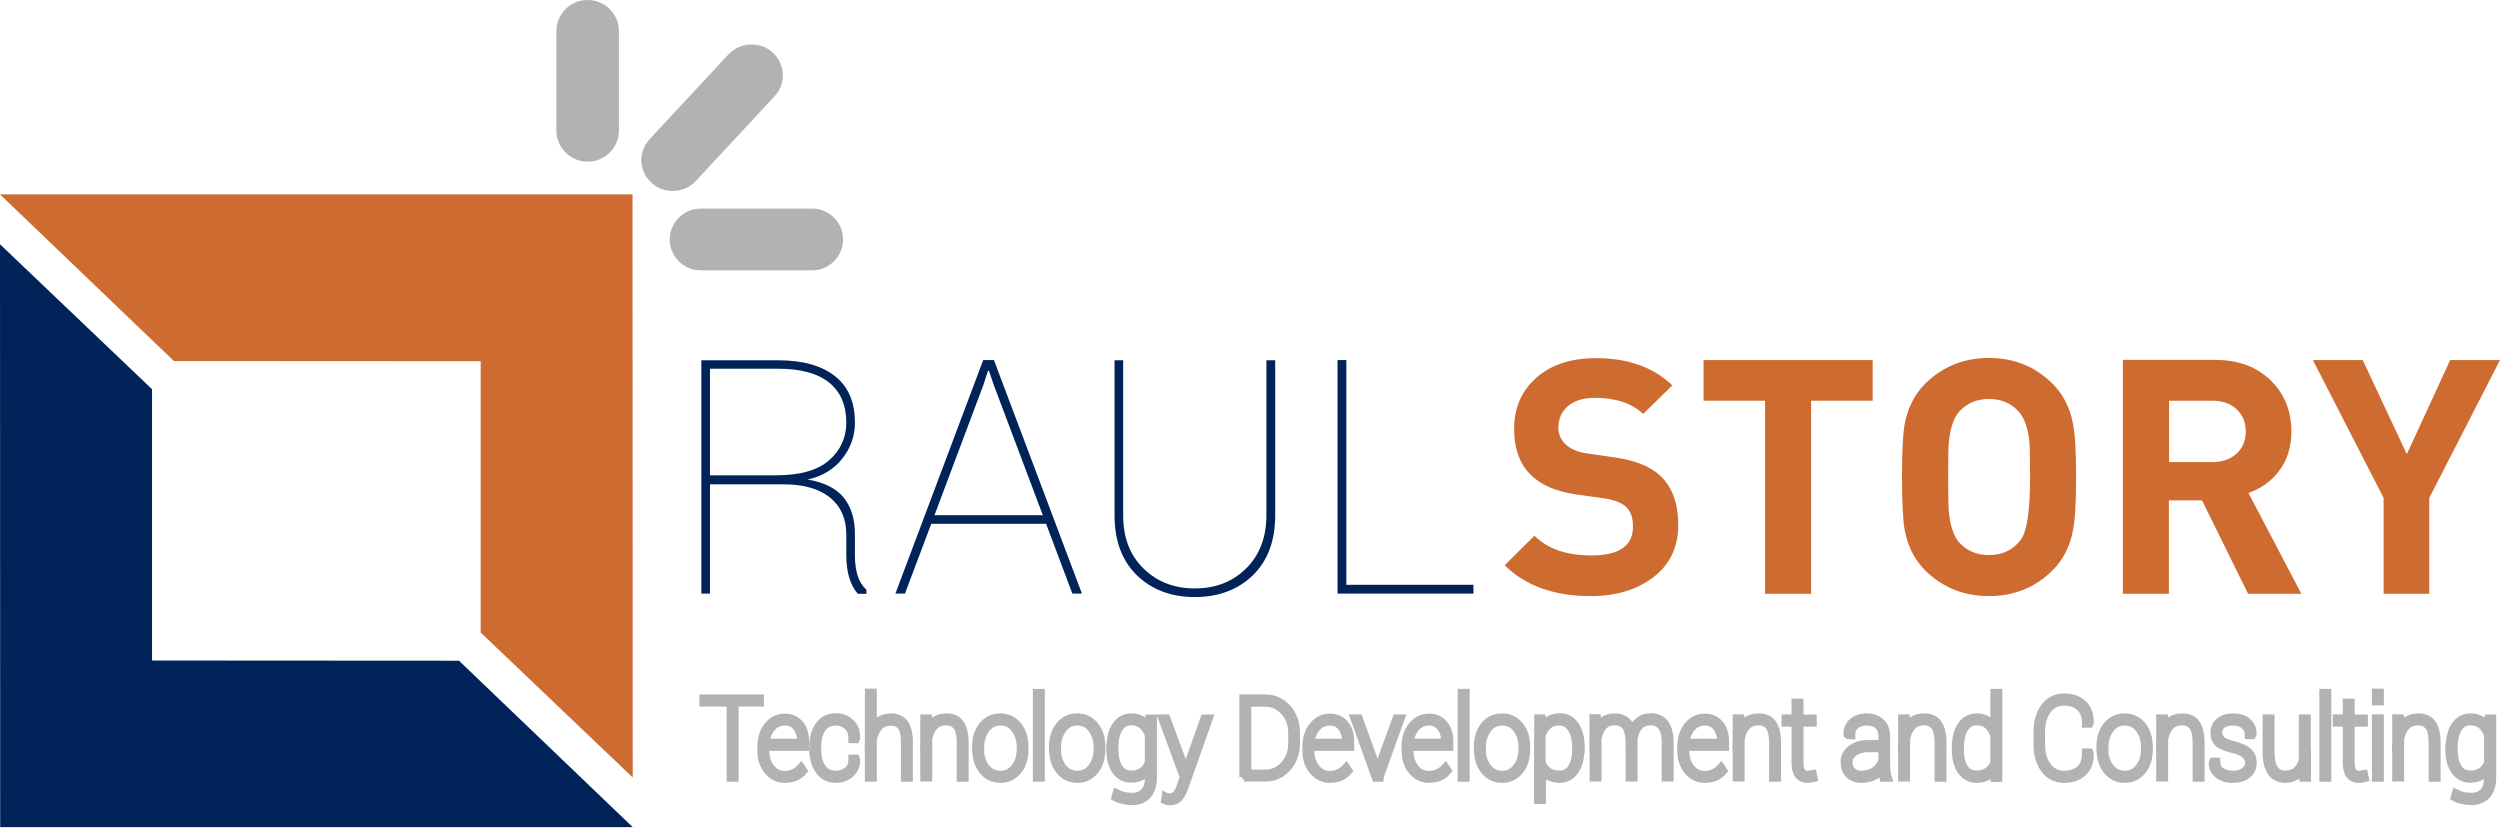 <svg width="1080" height="358" viewBox="0 0 1080 358" fill="none" xmlns="http://www.w3.org/2000/svg">
<g clip-path="url(#clip0_641_724)">
<path d="M75.125 155.966L207.651 156.049V273.251L273.334 335.869L273.251 83.988H0L75.125 155.966Z" fill="#CE6B31"/>
<path d="M198.291 285.427L65.683 285.344V168.142L0 105.523L0.083 357.322H273.334L198.291 285.427Z" fill="#00245A"/>
<path d="M334.627 41.58L300.584 78.19C295.532 83.574 286.917 83.988 281.451 79.018C275.984 74.049 275.57 65.6 280.622 60.133L314.665 23.523C319.717 18.14 328.332 17.725 333.798 22.695C339.265 27.665 339.679 36.196 334.627 41.58Z" fill="#B2B2B2"/>
<path d="M267.369 13.418V56.406C267.369 63.778 261.323 69.824 253.951 69.824H253.785C246.414 69.824 240.367 63.778 240.367 56.406V13.418C240.367 6.046 246.414 0 253.785 0H253.951C261.323 0 267.369 6.046 267.369 13.418Z" fill="#B2B2B2"/>
<path d="M350.862 116.788H302.656C295.284 116.788 289.32 110.742 289.32 103.453C289.32 96.081 295.367 90.117 302.656 90.117H350.862C358.234 90.117 364.197 96.164 364.197 103.453C364.197 110.742 358.234 116.788 350.862 116.788Z" fill="#B2B2B2"/>
<path d="M306.714 209.059V256.437H302.986V155.635H336.035C346.72 155.635 355.003 157.954 360.718 162.509C366.516 167.065 369.332 173.774 369.332 182.637C369.332 188.352 367.51 193.487 363.865 198.126C360.221 202.764 355.251 205.746 348.873 207.154C356.162 208.396 361.38 211.047 364.611 215.105C367.758 219.164 369.332 224.382 369.332 230.677V240.202C369.332 243.35 369.746 246.166 370.492 248.651C371.237 251.136 372.562 253.207 374.302 254.78V256.52H370.574C368.918 254.615 367.675 252.295 366.847 249.479C366.019 246.663 365.605 243.516 365.605 240.12V230.926C365.605 224.051 363.203 218.75 358.564 214.94C353.843 211.13 347.134 209.225 338.354 209.225H306.714V209.059ZM306.714 205.332H335.289C345.643 205.332 353.263 203.178 358.233 198.788C363.12 194.481 365.605 189.015 365.605 182.554C365.605 175.016 363.12 169.301 358.15 165.243C353.18 161.267 345.809 159.279 336.035 159.279H306.714V205.332Z" fill="#00245A"/>
<path d="M451.912 226.287H402.298L390.95 256.437H386.809L424.744 155.552H429.382L467.401 256.437H463.259L451.912 226.287ZM403.706 222.56H450.504L429.217 166.071L427.229 160.19H426.815L424.91 166.071L403.706 222.56Z" fill="#00245A"/>
<path d="M550.893 155.552V222.56C550.893 233.659 547.662 242.273 541.202 248.568C534.741 254.78 526.375 257.928 516.188 257.928C505.917 257.928 497.634 254.78 491.173 248.568C484.713 242.273 481.482 233.659 481.482 222.643V155.635H485.21V222.643C485.21 232.168 488.109 239.871 493.99 245.586C499.788 251.301 507.242 254.2 516.188 254.2C525.133 254.2 532.505 251.301 538.303 245.586C544.101 239.871 547.083 232.168 547.083 222.643V155.635H550.893V155.552Z" fill="#00245A"/>
<path d="M581.621 252.627H636.536V256.437H577.811V155.552H581.621V252.627Z" fill="#00245A"/>
<path d="M724.997 226.784C724.997 236.31 721.435 243.847 714.312 249.314C707.189 254.78 698.16 257.514 687.227 257.514C671.324 257.514 658.9 253.041 650.037 244.178L662.876 231.423C668.591 237.138 676.791 239.954 687.476 239.954C699.486 239.954 705.449 235.813 705.449 227.447C705.449 223.637 704.455 220.821 702.467 218.998C700.48 217.176 697.415 215.934 693.356 215.354L681.098 213.615C663.124 211.13 654.096 201.77 654.096 185.37C654.096 176.176 657.326 168.804 663.704 163.172C670.082 157.54 678.696 154.724 689.546 154.724C703.296 154.724 714.229 158.616 722.429 166.485L709.839 178.827C704.952 174.188 697.995 171.869 688.966 171.869C683.914 171.869 680.021 173.111 677.288 175.513C674.554 177.915 673.229 180.98 673.229 184.707C673.229 187.606 674.306 190.091 676.459 192.079C678.613 194.067 681.678 195.309 685.653 195.889L697.663 197.629C706.36 198.871 712.821 201.439 717.128 205.415C722.346 210.219 724.997 217.425 724.997 226.784Z" fill="#CE6B31"/>
<path d="M808.984 173.111H782.396V256.52H762.518V173.111H735.93V155.552H808.984V173.111Z" fill="#CE6B31"/>
<path d="M896.866 206.077C896.866 217.093 896.452 224.631 895.541 228.938C894.299 235.978 891.317 241.776 886.679 246.415C879.224 253.786 870.113 257.514 859.262 257.514C848.329 257.514 839.135 253.786 831.68 246.415C827.125 241.859 824.143 236.061 822.818 228.938C822.072 224.796 821.658 217.176 821.658 206.077C821.658 194.978 822.072 187.358 822.818 183.216C824.143 176.093 827.125 170.295 831.68 165.74C839.135 158.368 848.329 154.641 859.262 154.641C870.113 154.641 879.224 158.368 886.679 165.74C891.317 170.378 894.299 176.176 895.541 183.216C896.452 187.441 896.866 195.061 896.866 206.077ZM876.988 206.077C876.988 198.291 876.905 193.404 876.739 191.334C876.159 185.121 874.586 180.566 872.018 177.75C868.788 174.188 864.563 172.366 859.262 172.366C853.961 172.366 849.654 174.188 846.424 177.75C843.939 180.566 842.448 185.121 841.868 191.334C841.703 193.073 841.62 197.96 841.62 206.077C841.62 214.194 841.703 219.164 841.868 220.821C842.448 227.033 843.939 231.588 846.424 234.404C849.654 237.966 853.961 239.788 859.262 239.788C865.143 239.788 869.782 237.552 873.095 232.996C875.662 229.518 876.988 220.489 876.988 206.077Z" fill="#CE6B31"/>
<path d="M994.19 256.52H971.163L951.284 216.182H936.955V256.52H917.076V155.469H956.917C967.022 155.469 975.139 158.534 981.185 164.58C986.983 170.378 989.882 177.667 989.882 186.447C989.882 193.156 988.06 198.954 984.333 203.758C981.02 207.982 976.63 211.13 971.329 212.952L994.19 256.52ZM970.169 186.364C970.169 182.388 968.844 179.241 966.193 176.756C963.543 174.271 960.064 173.111 955.757 173.111H937.038V199.617H955.757C960.064 199.617 963.543 198.374 966.193 195.972C968.844 193.57 970.169 190.34 970.169 186.364Z" fill="#CE6B31"/>
<path d="M1080 155.552L1049.44 215.105V256.52H1029.72V215.105L999.16 155.552H1020.7L1039.75 196.221L1058.47 155.552H1080Z" fill="#CE6B31"/>
<path d="M328.001 303.235H317.068V335.704H315.908V303.235H304.146V301.992H328.001V303.235Z" fill="#B2B2B2" stroke="#B2B2B2" stroke-width="4" stroke-miterlimit="10"/>
<path d="M338.934 336.201C336.201 336.201 333.881 335.041 331.976 332.805C330.071 330.486 329.16 327.669 329.16 324.191V322.7C329.16 319.055 330.071 316.073 331.976 313.754C333.881 311.435 336.201 310.275 339.017 310.275C341.584 310.275 343.655 311.186 345.229 313.009C346.803 314.831 347.548 317.316 347.548 320.463V322.368H330.32V322.7V324.191C330.32 327.255 331.148 329.823 332.722 331.894C334.296 333.964 336.366 335.041 338.934 335.041C340.342 335.041 341.667 334.793 342.91 334.213C344.152 333.633 345.229 332.888 346.057 331.976L346.72 332.97C345.892 333.964 344.815 334.71 343.572 335.372C342.247 335.869 340.756 336.201 338.934 336.201ZM339.1 311.435C336.698 311.435 334.71 312.346 333.136 314.168C331.562 315.991 330.734 318.227 330.485 320.96L330.568 321.126H346.388V320.38C346.388 317.813 345.726 315.659 344.401 314.003C343.158 312.263 341.336 311.435 339.1 311.435Z" fill="#B2B2B2" stroke="#B2B2B2" stroke-width="4" stroke-miterlimit="10"/>
<path d="M361.05 334.958C363.038 334.958 364.777 334.378 366.268 333.219C367.759 332.059 368.504 330.32 368.504 328.001H369.498L369.581 328.166C369.664 330.651 368.836 332.556 367.096 334.047C365.357 335.538 363.369 336.201 361.133 336.201C358.151 336.201 355.832 335.041 354.175 332.722C352.519 330.403 351.607 327.421 351.607 323.611V322.617C351.607 318.889 352.436 315.825 354.092 313.588C355.749 311.269 358.068 310.11 361.05 310.11C363.452 310.11 365.523 310.855 367.179 312.429C368.836 313.92 369.664 316.073 369.581 318.889L369.498 319.055H368.504C368.504 316.57 367.759 314.748 366.351 313.423C364.86 312.098 363.121 311.435 361.05 311.435C358.317 311.435 356.246 312.512 354.838 314.582C353.43 316.653 352.767 319.386 352.767 322.7V323.693C352.767 327.007 353.43 329.74 354.838 331.811C356.246 333.881 358.317 334.958 361.05 334.958Z" fill="#B2B2B2" stroke="#B2B2B2" stroke-width="4" stroke-miterlimit="10"/>
<path d="M376.705 315.825C377.45 314.003 378.527 312.677 379.852 311.683C381.26 310.689 382.917 310.192 384.905 310.192C387.307 310.192 389.129 311.021 390.454 312.677C391.696 314.334 392.359 316.902 392.359 320.463V335.704H391.199V320.463C391.199 317.15 390.62 314.831 389.543 313.506C388.383 312.18 386.892 311.518 385.07 311.518C382.585 311.518 380.68 312.263 379.355 313.837C378.03 315.411 377.119 317.399 376.787 319.801V335.704H375.628V322.865H375.545V322.037C375.545 321.788 375.545 321.623 375.628 321.374V299.508H376.787V315.825H376.705Z" fill="#B2B2B2" stroke="#B2B2B2" stroke-width="4" stroke-miterlimit="10"/>
<path d="M400.642 310.607L400.808 315.659C401.553 313.92 402.547 312.595 403.872 311.601C405.198 310.607 406.854 310.193 408.842 310.193C411.41 310.193 413.315 311.021 414.557 312.76C415.8 314.5 416.462 317.233 416.462 320.96V335.704H415.303V320.877C415.303 317.399 414.723 314.997 413.563 313.506C412.404 312.098 410.83 311.352 408.842 311.352C406.44 311.352 404.535 312.098 403.21 313.671C401.884 315.162 401.056 317.15 400.725 319.552V335.621H399.565V322.782H399.482C399.482 322.451 399.482 322.203 399.482 321.871C399.482 321.54 399.482 321.292 399.565 320.96V310.607H400.642Z" fill="#B2B2B2" stroke="#B2B2B2" stroke-width="4" stroke-miterlimit="10"/>
<path d="M421.928 322.7C421.928 319.055 422.839 315.991 424.744 313.671C426.649 311.352 429.051 310.193 432.116 310.193C435.18 310.193 437.582 311.352 439.487 313.671C441.392 315.991 442.304 318.972 442.304 322.7V323.694C442.304 327.421 441.392 330.403 439.487 332.722C437.582 335.041 435.18 336.201 432.198 336.201C429.134 336.201 426.732 335.041 424.827 332.722C422.922 330.403 422.011 327.421 422.011 323.694V322.7H421.928ZM423.087 323.611C423.087 326.758 423.916 329.409 425.572 331.645C427.229 333.799 429.382 334.958 432.198 334.958C434.932 334.958 437.085 333.881 438.742 331.645C440.398 329.492 441.227 326.758 441.227 323.694V322.7C441.227 319.635 440.398 316.984 438.742 314.748C437.085 312.512 434.932 311.435 432.198 311.435C429.465 311.435 427.312 312.512 425.655 314.748C423.998 316.984 423.17 319.635 423.17 322.7V323.611H423.087Z" fill="#B2B2B2" stroke="#B2B2B2" stroke-width="4" stroke-miterlimit="10"/>
<path d="M449.345 299.59H448.186V335.704H449.345V299.59Z" fill="#B2B2B2" stroke="#B2B2B2" stroke-width="4" stroke-miterlimit="10"/>
<path d="M455.143 322.7C455.143 319.055 456.054 315.991 457.959 313.671C459.864 311.352 462.266 310.193 465.33 310.193C468.395 310.193 470.797 311.352 472.702 313.671C474.607 315.991 475.518 318.972 475.518 322.7V323.694C475.518 327.421 474.607 330.403 472.702 332.722C470.797 335.041 468.395 336.201 465.413 336.201C462.349 336.201 459.947 335.041 458.042 332.722C456.137 330.403 455.225 327.421 455.225 323.694V322.7H455.143ZM456.302 323.611C456.302 326.758 457.13 329.409 458.787 331.645C460.444 333.799 462.597 334.958 465.413 334.958C468.147 334.958 470.3 333.881 471.957 331.645C473.613 329.492 474.442 326.758 474.442 323.694V322.7C474.442 319.635 473.613 316.984 471.957 314.748C470.3 312.512 468.147 311.435 465.413 311.435C462.68 311.435 460.526 312.512 458.87 314.748C457.213 316.984 456.385 319.635 456.385 322.7V323.611H456.302Z" fill="#B2B2B2" stroke="#B2B2B2" stroke-width="4" stroke-miterlimit="10"/>
<path d="M479.991 323.114C479.991 319.138 480.736 315.991 482.31 313.671C483.884 311.352 486.037 310.193 488.771 310.193C490.593 310.193 492.167 310.607 493.492 311.518C494.817 312.429 495.894 313.588 496.64 315.162L496.805 310.689H497.799V318.393V318.475V328.663V328.746V328.829V335.869C497.799 339.017 497.054 341.502 495.48 343.241C493.906 344.98 491.753 345.809 489.019 345.809C487.86 345.809 486.7 345.643 485.458 345.395C484.215 345.146 483.139 344.815 482.227 344.318L482.559 343.075C483.635 343.572 484.629 343.904 485.623 344.152C486.617 344.401 487.694 344.483 488.936 344.483C491.421 344.483 493.326 343.738 494.652 342.247C495.977 340.756 496.64 338.603 496.64 335.786V331.811C495.811 333.136 494.817 334.213 493.409 334.958C492.084 335.704 490.51 336.118 488.688 336.118C485.955 336.118 483.801 334.958 482.227 332.722C480.654 330.485 479.908 327.421 479.908 323.528V323.114H479.991ZM481.151 323.611C481.151 327.09 481.813 329.823 483.056 331.811C484.298 333.881 486.203 334.875 488.688 334.875C490.676 334.875 492.332 334.378 493.658 333.467C494.983 332.473 495.977 331.231 496.557 329.574V317.564C495.977 315.825 495.066 314.334 493.823 313.174C492.581 312.015 490.842 311.352 488.688 311.352C486.203 311.352 484.381 312.429 483.056 314.582C481.73 316.736 481.151 319.552 481.151 323.031V323.611Z" fill="#B2B2B2" stroke="#B2B2B2" stroke-width="4" stroke-miterlimit="10"/>
<path d="M511.3 331.148L512.128 333.633H512.294L512.46 333.302L520.494 310.69H521.819L511.466 339.928C510.803 341.667 510.141 343.158 509.229 344.235C508.401 345.312 507.076 345.892 505.254 345.892C505.005 345.892 504.674 345.892 504.343 345.809C504.011 345.726 503.763 345.726 503.597 345.643L503.763 344.484C503.928 344.566 504.177 344.566 504.508 344.649C504.84 344.732 505.088 344.732 505.254 344.732C506.579 344.732 507.573 344.318 508.318 343.49C509.064 342.661 509.726 341.419 510.306 339.762L511.714 335.704L502.438 310.607H503.68L511.3 331.148Z" fill="#B2B2B2" stroke="#B2B2B2" stroke-width="4" stroke-miterlimit="10"/>
<path d="M537.391 335.704V301.992H546.667C550.229 301.992 553.294 303.401 555.861 306.134C558.346 308.95 559.589 312.429 559.589 316.736V320.877C559.589 325.184 558.346 328.746 555.861 331.479C553.377 334.213 550.312 335.621 546.667 335.621H537.391V335.704ZM538.55 303.235V334.461H546.667C549.898 334.461 552.714 333.219 555.033 330.651C557.352 328.083 558.512 324.853 558.512 320.96V316.736C558.512 312.843 557.352 309.695 555.033 307.128C552.714 304.56 549.981 303.318 546.667 303.318H538.55V303.235Z" fill="#B2B2B2" stroke="#B2B2B2" stroke-width="4" stroke-miterlimit="10"/>
<path d="M574.414 336.201C571.681 336.201 569.362 335.041 567.457 332.805C565.552 330.486 564.641 327.669 564.641 324.191V322.7C564.641 319.055 565.552 316.073 567.457 313.754C569.362 311.435 571.681 310.275 574.497 310.275C577.065 310.275 579.136 311.186 580.709 313.009C582.283 314.831 583.029 317.316 583.029 320.463V322.368H565.8V322.7V324.191C565.8 327.255 566.628 329.823 568.202 331.894C569.776 333.964 571.847 335.041 574.414 335.041C575.822 335.041 577.148 334.793 578.39 334.213C579.633 333.633 580.709 332.888 581.538 331.976L582.2 332.97C581.372 333.964 580.295 334.71 579.053 335.372C577.727 335.869 576.154 336.201 574.414 336.201ZM574.497 311.435C572.095 311.435 570.107 312.346 568.534 314.168C566.96 315.991 566.132 318.227 565.883 320.96L565.966 321.126H581.786V320.38C581.786 317.813 581.123 315.659 579.798 314.003C578.556 312.263 576.734 311.435 574.497 311.435Z" fill="#B2B2B2" stroke="#B2B2B2" stroke-width="4" stroke-miterlimit="10"/>
<path d="M593.962 330.403L595.039 333.799H595.205L596.281 330.403L603.487 310.607H604.73L595.702 335.621V335.704H594.542L585.514 310.607H586.756L593.962 330.403Z" fill="#B2B2B2" stroke="#B2B2B2" stroke-width="4" stroke-miterlimit="10"/>
<path d="M617.237 336.201C614.503 336.201 612.184 335.041 610.279 332.805C608.374 330.486 607.463 327.669 607.463 324.191V322.7C607.463 319.055 608.374 316.073 610.279 313.754C612.184 311.435 614.503 310.275 617.319 310.275C619.887 310.275 621.958 311.186 623.532 313.009C625.105 314.831 625.851 317.316 625.851 320.463V322.368H608.622V322.7V324.191C608.622 327.255 609.451 329.823 611.025 331.894C612.598 333.964 614.669 335.041 617.237 335.041C618.645 335.041 619.97 334.793 621.212 334.213C622.455 333.633 623.532 332.888 624.36 331.976L625.022 332.97C624.194 333.964 623.117 334.71 621.875 335.372C620.55 335.869 618.976 336.201 617.237 336.201ZM617.319 311.435C614.917 311.435 612.93 312.346 611.356 314.168C609.782 315.991 608.954 318.227 608.705 320.96L608.788 321.126H624.608V320.38C624.608 317.813 623.946 315.659 622.62 314.003C621.378 312.263 619.556 311.435 617.319 311.435Z" fill="#B2B2B2" stroke="#B2B2B2" stroke-width="4" stroke-miterlimit="10"/>
<path d="M632.892 299.59H631.732V335.704H632.892V299.59Z" fill="#B2B2B2" stroke="#B2B2B2" stroke-width="4" stroke-miterlimit="10"/>
<path d="M638.689 322.7C638.689 319.055 639.601 315.991 641.506 313.671C643.411 311.352 645.813 310.193 648.877 310.193C651.942 310.193 654.344 311.352 656.249 313.671C658.154 315.991 659.065 318.972 659.065 322.7V323.694C659.065 327.421 658.154 330.403 656.249 332.722C654.344 335.041 651.942 336.201 648.96 336.201C645.896 336.201 643.494 335.041 641.588 332.722C639.683 330.403 638.772 327.421 638.772 323.694V322.7H638.689ZM639.849 323.611C639.849 326.758 640.677 329.409 642.334 331.645C643.99 333.799 646.144 334.958 648.96 334.958C651.694 334.958 653.847 333.881 655.504 331.645C657.16 329.492 657.989 326.758 657.989 323.694V322.7C657.989 319.635 657.16 316.984 655.504 314.748C653.847 312.512 651.694 311.435 648.96 311.435C646.227 311.435 644.073 312.512 642.417 314.748C640.76 316.984 639.932 319.635 639.932 322.7V323.611H639.849Z" fill="#B2B2B2" stroke="#B2B2B2" stroke-width="4" stroke-miterlimit="10"/>
<path d="M682.423 323.611C682.423 327.504 681.677 330.485 680.103 332.805C678.53 335.041 676.376 336.201 673.726 336.201C671.903 336.201 670.33 335.786 669.004 335.041C667.679 334.296 666.602 333.219 665.857 331.894V345.312H664.697V328.829C664.697 328.746 664.697 328.746 664.697 328.746V328.663V318.475C664.697 318.475 664.697 318.392 664.78 318.31V310.607H665.691L665.94 314.996C666.685 313.506 667.762 312.263 669.087 311.435C670.412 310.524 671.986 310.11 673.808 310.11C676.542 310.11 678.695 311.269 680.269 313.588C681.843 315.908 682.588 319.055 682.588 323.031V323.611H682.423ZM681.18 323.114C681.18 319.635 680.517 316.819 679.192 314.665C677.867 312.512 676.045 311.435 673.56 311.435C671.324 311.435 669.667 312.015 668.425 313.257C667.182 314.417 666.271 315.908 665.691 317.647V329.574C666.271 331.231 667.265 332.473 668.59 333.467C669.915 334.461 671.572 334.875 673.643 334.875C676.128 334.875 677.95 333.881 679.275 331.811C680.517 329.74 681.18 327.007 681.18 323.611V323.114Z" fill="#B2B2B2" stroke="#B2B2B2" stroke-width="4" stroke-miterlimit="10"/>
<path d="M689.546 310.607L689.712 315.659C690.457 313.92 691.451 312.594 692.776 311.601C694.101 310.607 695.675 310.192 697.58 310.192C699.568 310.192 701.142 310.689 702.384 311.766C703.627 312.843 704.538 314.5 704.952 316.736C705.615 314.665 706.609 313.009 708.017 311.849C709.425 310.689 711.164 310.11 713.152 310.11C715.72 310.11 717.708 311.021 719.033 312.843C720.358 314.665 721.021 317.481 721.021 321.374V335.621H719.861V321.291C719.861 317.647 719.281 315.079 718.039 313.588C716.796 312.098 715.223 311.352 713.235 311.352C710.833 311.352 709.011 312.098 707.768 313.588C706.526 315.079 705.697 317.067 705.366 319.469C705.366 319.801 705.366 320.132 705.449 320.38C705.449 320.712 705.449 321.043 705.449 321.374V335.621H704.289V322.782H704.207C704.207 322.451 704.207 322.203 704.207 321.871C704.207 321.54 704.206 321.291 704.289 321.043C704.206 317.481 703.627 314.997 702.467 313.506C701.307 312.015 699.651 311.352 697.663 311.352C695.261 311.352 693.522 312.098 692.279 313.588C691.037 315.079 690.209 316.984 689.877 319.304V335.621H688.718V322.782H688.635C688.635 322.534 688.635 322.368 688.635 322.12C688.635 321.871 688.635 321.623 688.635 321.291V310.524H689.546V310.607Z" fill="#B2B2B2" stroke="#B2B2B2" stroke-width="4" stroke-miterlimit="10"/>
<path d="M736.344 336.201C733.611 336.201 731.292 335.041 729.386 332.805C727.481 330.486 726.57 327.669 726.57 324.191V322.7C726.57 319.055 727.481 316.073 729.386 313.754C731.292 311.435 733.611 310.275 736.427 310.275C738.995 310.275 741.065 311.186 742.639 313.009C744.213 314.831 744.958 317.316 744.958 320.463V322.368H727.73V322.7V324.191C727.73 327.255 728.558 329.823 730.132 331.894C731.706 333.964 733.776 335.041 736.344 335.041C737.752 335.041 739.077 334.793 740.32 334.213C741.562 333.633 742.639 332.888 743.467 331.976L744.13 332.97C743.302 333.964 742.225 334.71 740.982 335.372C739.657 335.869 738.166 336.201 736.344 336.201ZM736.51 311.435C734.108 311.435 732.12 312.346 730.546 314.168C728.972 315.991 728.144 318.227 727.896 320.96L727.978 321.126H743.799V320.38C743.799 317.813 743.136 315.659 741.811 314.003C740.568 312.263 738.746 311.435 736.51 311.435Z" fill="#B2B2B2" stroke="#B2B2B2" stroke-width="4" stroke-miterlimit="10"/>
<path d="M751.585 310.607L751.751 315.659C752.496 313.92 753.49 312.595 754.816 311.601C756.141 310.607 757.798 310.193 759.785 310.193C762.353 310.193 764.258 311.021 765.501 312.76C766.743 314.5 767.406 317.233 767.406 320.96V335.704H766.246V320.877C766.246 317.399 765.666 314.997 764.507 313.506C763.347 312.098 761.773 311.352 759.785 311.352C757.383 311.352 755.478 312.098 754.153 313.671C752.828 315.162 752 317.15 751.668 319.552V335.621H750.509V322.782H750.426C750.426 322.451 750.426 322.203 750.426 321.871C750.426 321.54 750.426 321.292 750.509 320.96V310.607H751.585Z" fill="#B2B2B2" stroke="#B2B2B2" stroke-width="4" stroke-miterlimit="10"/>
<path d="M777.096 303.898V310.689H782.811V311.932H777.096V329.243C777.096 331.314 777.427 332.722 778.09 333.633C778.752 334.544 779.58 334.958 780.657 334.958C781.071 334.958 781.403 334.958 781.651 334.875C781.982 334.875 782.397 334.793 782.894 334.71L783.142 335.869C782.811 335.952 782.397 336.118 782.065 336.118C781.651 336.201 781.237 336.201 780.74 336.201C779.166 336.201 778.007 335.621 777.178 334.544C776.35 333.467 775.936 331.645 775.936 329.243V311.932H771.629V310.607H775.936V303.815H777.096V303.898Z" fill="#B2B2B2" stroke="#B2B2B2" stroke-width="4" stroke-miterlimit="10"/>
<path d="M813.458 331.065C812.63 332.556 811.47 333.799 809.896 334.793C808.322 335.704 806.335 336.201 804.098 336.201C801.945 336.201 800.205 335.538 798.963 334.296C797.72 333.053 797.141 331.314 797.141 329.16C797.141 327.09 798.052 325.267 799.874 323.859C801.696 322.451 804.015 321.706 806.832 321.706H813.458V318.061C813.458 315.99 812.878 314.334 811.636 313.174C810.393 312.015 808.654 311.435 806.417 311.435C804.347 311.435 802.607 312.015 801.365 313.092C800.04 314.168 799.46 315.576 799.46 317.316L798.466 317.233L798.383 317.15C798.3 315.245 798.963 313.588 800.454 312.18C801.945 310.855 803.933 310.193 806.335 310.193C808.819 310.193 810.807 310.855 812.298 312.263C813.789 313.588 814.535 315.576 814.535 318.144V330.651C814.535 331.562 814.617 332.391 814.7 333.219C814.783 334.047 814.949 334.875 815.197 335.704H813.872C813.706 334.627 813.541 333.799 813.458 333.219C813.375 332.639 813.375 332.059 813.375 331.479V331.065H813.458ZM804.098 334.958C806.417 334.958 808.322 334.378 809.979 333.302C811.553 332.225 812.712 330.651 813.458 328.58V322.948H806.914C804.512 322.948 802.442 323.528 800.785 324.77C799.128 326.013 798.3 327.421 798.3 329.243C798.3 330.9 798.797 332.308 799.874 333.384C800.951 334.378 802.359 334.958 804.098 334.958Z" fill="#B2B2B2" stroke="#B2B2B2" stroke-width="4" stroke-miterlimit="10"/>
<path d="M823.066 310.607L823.232 315.659C823.977 313.92 824.971 312.595 826.296 311.601C827.621 310.607 829.278 310.193 831.266 310.193C833.834 310.193 835.739 311.021 836.981 312.76C838.223 314.5 838.886 317.233 838.886 320.96V335.704H837.727V320.877C837.727 317.399 837.147 314.997 835.987 313.506C834.827 312.098 833.254 311.352 831.266 311.352C828.864 311.352 826.959 312.098 825.634 313.671C824.308 315.162 823.48 317.15 823.149 319.552V335.621H821.989V322.782H821.906C821.906 322.451 821.906 322.203 821.906 321.871C821.906 321.54 821.906 321.292 821.989 320.96V310.607H823.066Z" fill="#B2B2B2" stroke="#B2B2B2" stroke-width="4" stroke-miterlimit="10"/>
<path d="M845.182 323.114C845.182 319.138 845.927 315.99 847.501 313.671C849.075 311.352 851.228 310.192 853.961 310.192C855.784 310.192 857.357 310.607 858.683 311.518C860.008 312.429 861.085 313.588 861.83 315.079V299.59H862.99V318.392V318.475V328.663V328.746V328.829V335.786H861.913L861.83 331.894C861.085 333.219 860.008 334.296 858.683 335.041C857.357 335.786 855.784 336.201 853.961 336.201C851.228 336.201 849.075 335.041 847.501 332.805C845.927 330.568 845.182 327.504 845.182 323.611V323.114ZM846.341 323.611C846.341 327.089 847.004 329.823 848.246 331.811C849.489 333.881 851.394 334.875 853.879 334.875C855.867 334.875 857.606 334.378 858.931 333.384C860.256 332.391 861.25 331.065 861.83 329.491V317.647C861.25 315.908 860.339 314.417 859.097 313.174C857.854 312.015 856.115 311.352 853.961 311.352C851.477 311.352 849.654 312.429 848.329 314.582C847.004 316.736 846.424 319.552 846.424 323.031V323.611H846.341Z" fill="#B2B2B2" stroke="#B2B2B2" stroke-width="4" stroke-miterlimit="10"/>
<path d="M902.416 325.35L902.499 325.516C902.582 328.995 901.588 331.645 899.6 333.467C897.612 335.29 894.962 336.201 891.731 336.201C888.335 336.201 885.519 334.875 883.531 332.142C881.461 329.409 880.467 325.847 880.467 321.374V316.322C880.467 311.932 881.461 308.37 883.531 305.637C885.602 302.904 888.335 301.578 891.731 301.578C894.962 301.578 897.612 302.489 899.6 304.312C901.588 306.134 902.582 308.784 902.499 312.18L902.416 312.346H901.422C901.422 309.281 900.511 306.962 898.772 305.306C897.032 303.649 894.63 302.821 891.649 302.821C888.584 302.821 886.099 304.063 884.277 306.548C882.372 309.033 881.461 312.263 881.461 316.322V321.374C881.461 325.433 882.372 328.746 884.277 331.231C886.182 333.716 888.584 334.958 891.649 334.958C894.63 334.958 897.032 334.13 898.772 332.556C900.511 330.982 901.422 328.58 901.422 325.35H902.416Z" fill="#B2B2B2" stroke="#B2B2B2" stroke-width="4" stroke-miterlimit="10"/>
<path d="M907.635 322.7C907.635 319.055 908.546 315.991 910.451 313.671C912.356 311.352 914.758 310.193 917.823 310.193C920.887 310.193 923.289 311.352 925.194 313.671C927.099 315.991 928.011 318.972 928.011 322.7V323.694C928.011 327.421 927.099 330.403 925.194 332.722C923.289 335.041 920.887 336.201 917.905 336.201C914.841 336.201 912.439 335.041 910.534 332.722C908.629 330.403 907.718 327.421 907.718 323.694V322.7H907.635ZM908.794 323.611C908.794 326.758 909.623 329.409 911.279 331.645C912.936 333.799 915.089 334.958 917.905 334.958C920.639 334.958 922.792 333.881 924.449 331.645C926.105 329.492 926.934 326.758 926.934 323.694V322.7C926.934 319.635 926.105 316.984 924.449 314.748C922.792 312.512 920.639 311.435 917.905 311.435C915.172 311.435 913.019 312.512 911.362 314.748C909.705 316.984 908.877 319.635 908.877 322.7V323.611H908.794Z" fill="#B2B2B2" stroke="#B2B2B2" stroke-width="4" stroke-miterlimit="10"/>
<path d="M934.554 310.607L934.72 315.659C935.465 313.92 936.459 312.595 937.784 311.601C939.11 310.607 940.766 310.193 942.754 310.193C945.322 310.193 947.227 311.021 948.469 312.76C949.712 314.5 950.374 317.233 950.374 320.96V335.704H949.215V320.877C949.215 317.399 948.635 314.997 947.475 313.506C946.316 312.098 944.742 311.352 942.754 311.352C940.352 311.352 938.447 312.098 937.122 313.671C935.797 315.162 934.968 317.15 934.637 319.552V335.621H933.477V322.782H933.395C933.395 322.451 933.395 322.203 933.395 321.871C933.395 321.54 933.395 321.292 933.477 320.96V310.607H934.554Z" fill="#B2B2B2" stroke="#B2B2B2" stroke-width="4" stroke-miterlimit="10"/>
<path d="M971.908 329.574C971.908 328.249 971.411 327.007 970.335 325.93C969.258 324.853 967.436 324.025 964.785 323.362C962.052 322.7 959.981 321.954 958.739 320.96C957.496 319.966 956.916 318.475 956.916 316.487C956.916 314.665 957.579 313.174 958.987 312.015C960.395 310.772 962.3 310.193 964.702 310.193C967.27 310.193 969.258 310.855 970.749 312.098C972.24 313.423 972.902 315.079 972.819 317.15L972.737 317.316H971.743C971.743 315.659 971.08 314.251 969.838 313.174C968.595 312.015 966.856 311.435 964.619 311.435C962.466 311.435 960.809 311.932 959.65 312.926C958.49 313.92 957.993 315.079 957.993 316.405C957.993 317.73 958.49 318.807 959.401 319.801C960.312 320.795 962.217 321.54 965.034 322.203C967.601 322.865 969.589 323.776 970.914 324.853C972.24 326.013 972.902 327.504 972.902 329.574C972.902 331.562 972.157 333.136 970.666 334.378C969.175 335.621 967.187 336.201 964.702 336.201C961.969 336.201 959.898 335.538 958.324 334.213C956.751 332.887 956.088 331.314 956.171 329.492L956.254 329.326H957.165C957.248 331.314 958.076 332.722 959.567 333.633C961.058 334.544 962.797 334.958 964.785 334.958C966.939 334.958 968.678 334.378 969.92 333.302C971.329 332.225 971.908 330.982 971.908 329.574Z" fill="#B2B2B2" stroke="#B2B2B2" stroke-width="4" stroke-miterlimit="10"/>
<path d="M995.183 331.314C994.437 332.888 993.443 334.047 992.035 334.875C990.71 335.704 989.053 336.201 987.148 336.201C984.746 336.201 982.841 335.29 981.516 333.467C980.191 331.645 979.445 328.829 979.445 324.936V310.607H980.605V324.936C980.605 328.332 981.185 330.817 982.344 332.473C983.504 334.13 985.078 334.875 987.065 334.875C989.468 334.875 991.29 334.213 992.532 332.97C993.858 331.728 994.686 330.071 995.1 328.083V310.607H996.26V325.35H996.342C996.342 325.516 996.342 325.764 996.342 325.93C996.342 326.096 996.342 326.344 996.342 326.593V335.704H995.348L995.183 331.314Z" fill="#B2B2B2" stroke="#B2B2B2" stroke-width="4" stroke-miterlimit="10"/>
<path d="M1005.12 299.59H1003.96V335.704H1005.12V299.59Z" fill="#B2B2B2" stroke="#B2B2B2" stroke-width="4" stroke-miterlimit="10"/>
<path d="M1015.23 303.898V310.689H1020.94V311.932H1015.23V329.243C1015.23 331.314 1015.56 332.722 1016.22 333.633C1016.89 334.544 1017.71 334.958 1018.79 334.958C1019.2 334.958 1019.54 334.958 1019.78 334.875C1020.12 334.875 1020.53 334.793 1021.03 334.71L1021.27 335.869C1020.94 335.952 1020.53 336.118 1020.2 336.118C1019.78 336.201 1019.37 336.201 1018.87 336.201C1017.3 336.201 1016.14 335.621 1015.31 334.544C1014.48 333.467 1014.07 331.645 1014.07 329.243V311.932H1009.76V310.607H1014.07V303.815H1015.23V303.898Z" fill="#B2B2B2" stroke="#B2B2B2" stroke-width="4" stroke-miterlimit="10"/>
<path d="M1027.82 302.738H1026.66V299.508H1027.82V302.738ZM1027.82 335.704H1026.66V310.607H1027.82V335.704Z" fill="#B2B2B2" stroke="#B2B2B2" stroke-width="4" stroke-miterlimit="10"/>
<path d="M1036.52 310.607L1036.68 315.659C1037.43 313.92 1038.42 312.595 1039.75 311.601C1041.07 310.607 1042.73 310.193 1044.72 310.193C1047.28 310.193 1049.19 311.021 1050.43 312.76C1051.67 314.5 1052.34 317.233 1052.34 320.96V335.704H1051.18V320.877C1051.18 317.399 1050.6 314.997 1049.44 313.506C1048.28 312.098 1046.7 311.352 1044.72 311.352C1042.31 311.352 1040.41 312.098 1039.08 313.671C1037.76 315.162 1036.93 317.15 1036.6 319.552V335.621H1035.44V322.782H1035.36C1035.36 322.451 1035.36 322.203 1035.36 321.871C1035.36 321.54 1035.36 321.292 1035.44 320.96V310.607H1036.52Z" fill="#B2B2B2" stroke="#B2B2B2" stroke-width="4" stroke-miterlimit="10"/>
<path d="M1058.55 323.114C1058.55 319.138 1059.29 315.991 1060.87 313.671C1062.44 311.352 1064.59 310.193 1067.33 310.193C1069.15 310.193 1070.72 310.607 1072.05 311.518C1073.37 312.429 1074.45 313.588 1075.2 315.162L1075.36 310.689H1076.36V318.393V318.475V328.663V328.746V328.829V335.869C1076.36 339.017 1075.61 341.502 1074.04 343.241C1072.46 344.98 1070.31 345.809 1067.58 345.809C1066.42 345.809 1065.26 345.643 1064.02 345.395C1062.77 345.146 1061.7 344.815 1060.78 344.318L1061.12 343.075C1062.19 343.572 1063.19 343.904 1064.18 344.152C1065.17 344.401 1066.25 344.483 1067.49 344.483C1069.98 344.483 1071.88 343.738 1073.21 342.247C1074.53 340.756 1075.11 338.603 1075.11 335.786V331.811C1074.29 333.136 1073.29 334.213 1071.88 334.958C1070.56 335.704 1068.98 336.118 1067.16 336.118C1064.43 336.118 1062.28 334.958 1060.7 332.722C1059.13 330.485 1058.38 327.421 1058.38 323.528V323.114H1058.55ZM1059.71 323.611C1059.71 327.09 1060.37 329.823 1061.61 331.811C1062.86 333.881 1064.76 334.875 1067.25 334.875C1069.23 334.875 1070.89 334.378 1072.22 333.467C1073.54 332.473 1074.53 331.231 1075.11 329.574V317.564C1074.53 315.825 1073.62 314.334 1072.38 313.174C1071.14 312.015 1069.4 311.352 1067.25 311.352C1064.76 311.352 1062.94 312.429 1061.61 314.582C1060.29 316.736 1059.71 319.552 1059.71 323.031V323.611Z" fill="#B2B2B2" stroke="#B2B2B2" stroke-width="4" stroke-miterlimit="10"/>
</g>
<defs>
<clipPath id="clip0_641_724">
<rect width="1080" height="357.322" fill="white"/>
</clipPath>
</defs>
</svg>
